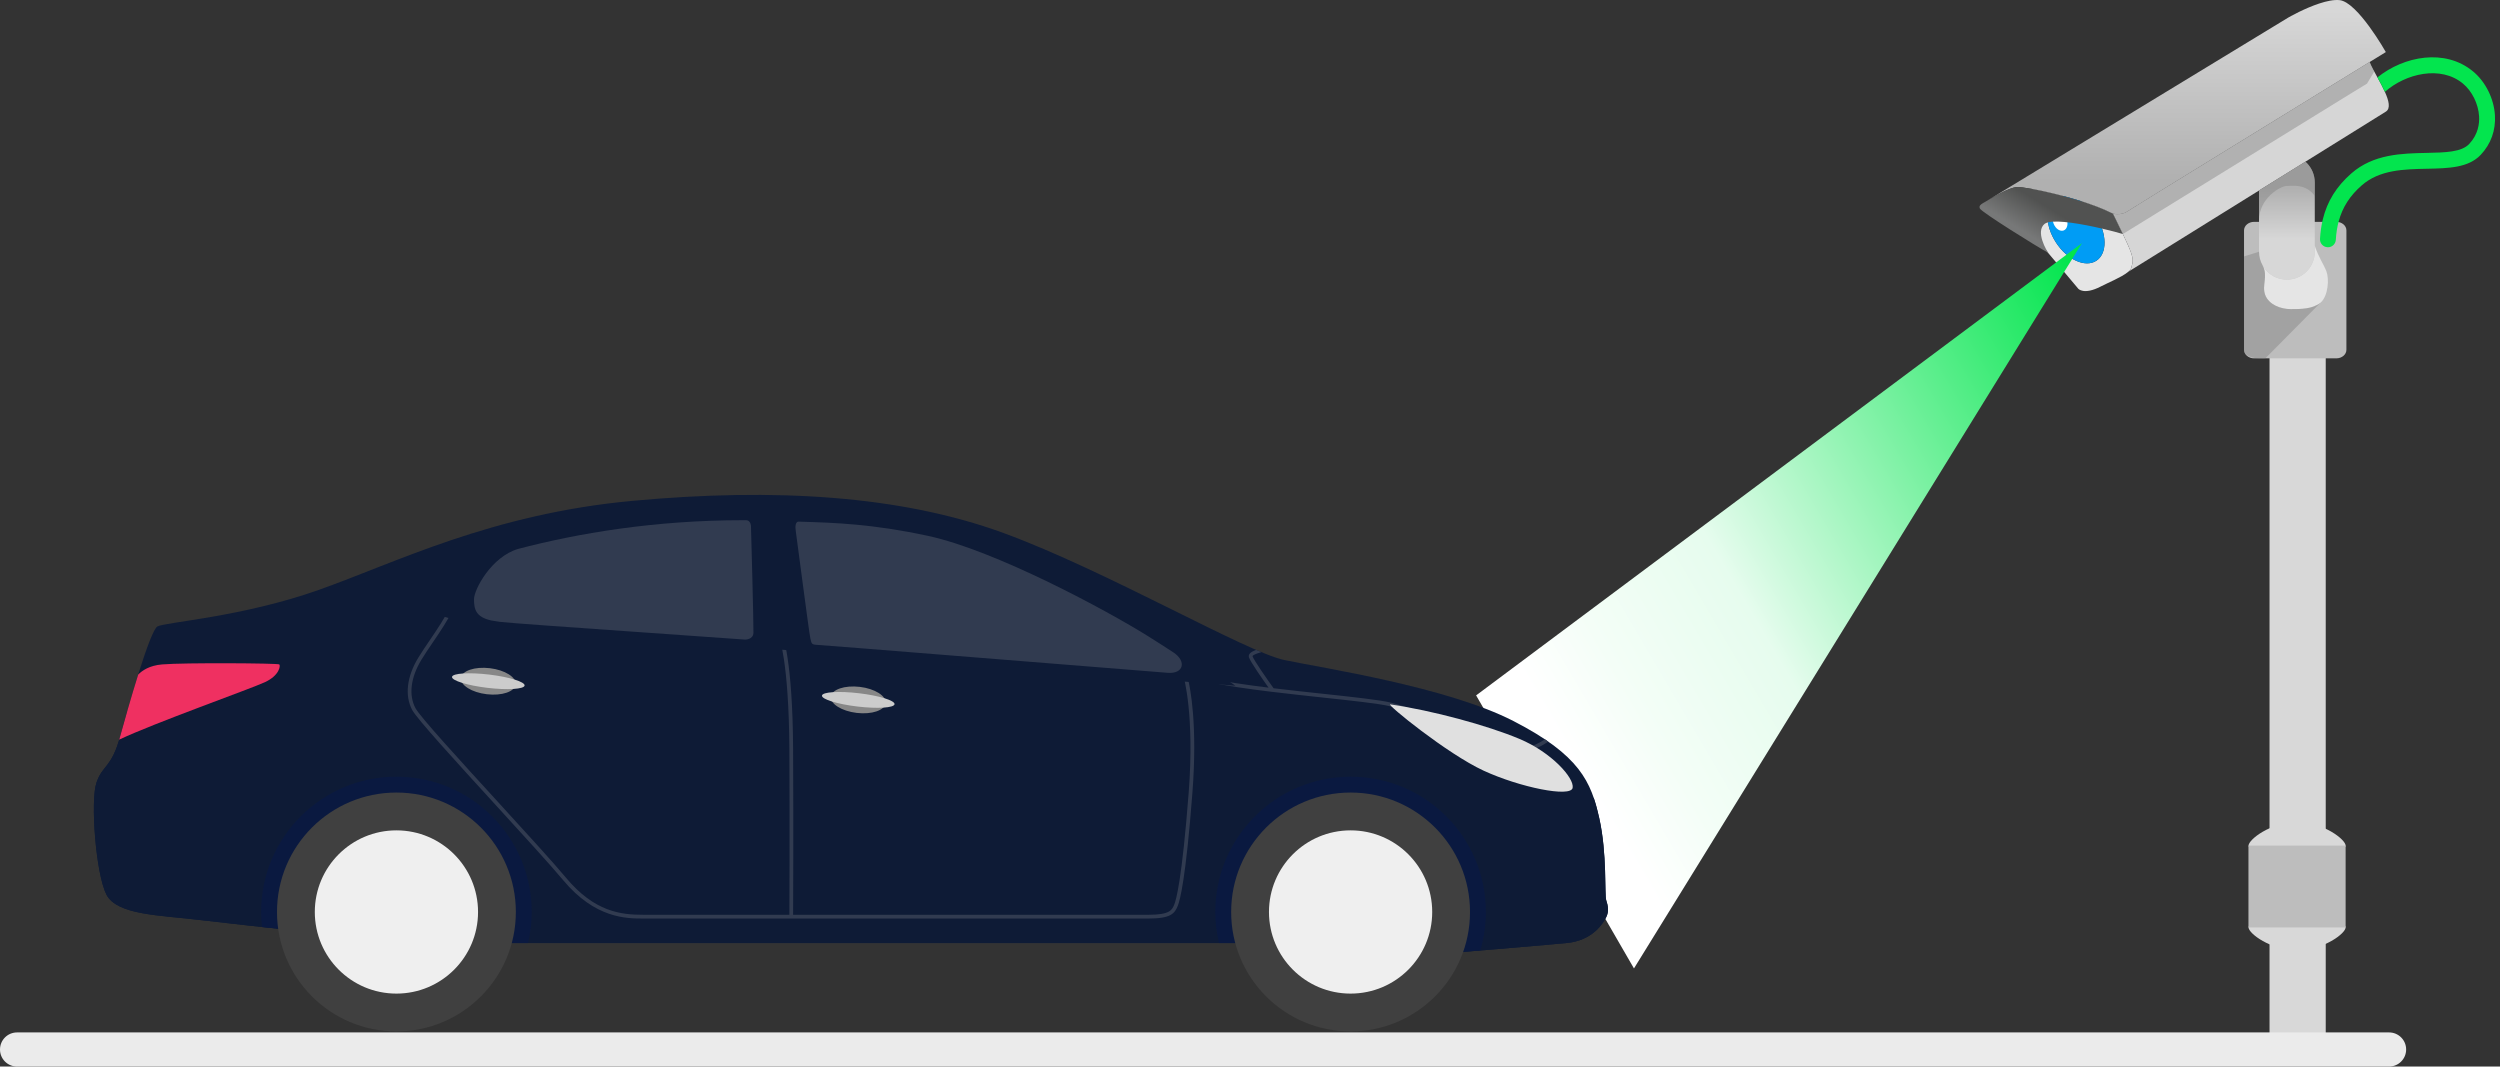 <svg xmlns="http://www.w3.org/2000/svg" width="293" height="125" viewBox="0 0 293 125" fill="none"><rect x="0" y="0" width="293" height="125" fill="#333333" stroke="none"/><path d="M269.893 29.211H268.673C267.209 29.211 265.989 30.102 265.989 31.172V122.358C265.989 123.427 267.209 124.318 268.673 124.318H269.893C271.356 124.318 272.576 123.427 272.576 122.358V31.172C272.576 30.058 271.356 29.211 269.893 29.211Z" fill="#D8D8D8"></path><path d="M269.219 100.352C266.077 100.352 263.53 99.793 263.53 99.103C263.53 98.413 266.077 96.37 269.219 96.37C272.36 96.37 274.907 98.413 274.907 99.103C274.907 99.793 272.36 100.352 269.219 100.352Z" fill="#D8D8D8"></path><path d="M269.219 111.355C266.077 111.355 263.53 109.386 263.53 108.696C263.53 108.006 266.077 107.447 269.219 107.447C272.36 107.447 274.907 108.006 274.907 108.696C274.907 109.386 272.36 111.355 269.219 111.355Z" fill="#D8D8D8"></path><path d="M274.907 99.103V108.696H263.519V99.103" fill="#BDBDBD"></path><path d="M279.62 6.103C279.62 6.103 278.914 6.535 277.721 7.269C271.102 11.347 249.434 24.686 249.253 24.826C249.058 24.983 248.273 25.239 247.632 25.025C247.572 25.007 247.516 24.983 247.46 24.956C246.452 24.45 245.18 23.976 243.851 23.557C243.168 23.344 242.477 23.145 241.798 22.967C240.442 22.605 239.146 22.322 238.152 22.141C237.27 21.979 236.619 21.899 236.36 21.922C235.375 22.006 233.54 23.163 232.857 23.544L268.171 2.067C268.171 2.067 268.683 1.769 269.439 1.398C270.767 0.752 272.848 -0.121 274.195 0.014C276.308 0.232 279.62 6.103 279.62 6.103Z" fill="url(#paint0_linear_582_4598)"></path><path d="M249.787 31.371C249.745 31.533 249.606 31.7 249.401 31.873L249.383 31.891C248.635 32.495 247.079 33.127 246.201 33.582C244.213 34.608 243.572 33.837 243.572 33.837C243.572 33.837 241.495 31.381 240.014 29.606C239.425 28.901 238.932 28.3 238.704 28.008C237.905 26.986 236.206 24.645 236.113 23.911C236.016 23.187 237.409 22.582 238.152 22.142C239.146 22.323 240.442 22.606 241.798 22.968C241.482 22.996 241.19 23.098 240.93 23.265C239.633 24.111 239.652 26.428 240.972 28.44C242.286 30.456 244.403 31.403 245.695 30.558C246.986 29.713 246.972 27.395 245.653 25.379C245.142 24.598 244.51 23.976 243.851 23.558C245.179 23.976 246.452 24.45 247.46 24.956C247.516 24.984 247.571 25.008 247.632 25.026C247.632 25.026 248.445 26.633 249.308 28.524C250.172 30.41 249.977 30.637 249.787 31.371Z" fill="#E5E5E5"></path><path d="M279.62 13.084L270.191 18.951L264.757 22.327L249.402 31.872C249.606 31.7 249.746 31.533 249.787 31.371C249.978 30.637 250.173 30.409 249.309 28.523C248.445 26.632 247.632 25.026 247.632 25.026C248.273 25.239 249.058 24.983 249.253 24.826C249.434 24.686 271.102 11.347 277.721 7.269C277.892 7.733 278.255 8.375 278.636 9.071C278.943 9.624 279.263 10.214 279.509 10.766C279.977 11.802 280.201 12.722 279.62 13.084Z" fill="#D6D6D6"></path><path d="M274.999 40.997C274.999 41.551 274.469 42 273.814 42H264.184C263.53 42 263 41.551 263 40.997V27.002C263 26.448 263.53 26 264.184 26H273.814C274.47 26 275 26.448 275 27.002L274.999 40.997Z" fill="#BDBDBD"></path><path d="M245.695 30.558C244.404 31.403 242.286 30.456 240.972 28.44C239.652 26.428 239.633 24.112 240.93 23.266C241.19 23.098 241.482 22.997 241.798 22.968C242.477 23.145 243.168 23.344 243.851 23.558C244.51 23.976 245.142 24.599 245.653 25.379C246.972 27.395 246.986 29.713 245.695 30.558Z" fill="#009CF5"></path><path d="M290.744 18.142C289.304 19.675 286.945 19.726 284.446 19.777C281.714 19.833 278.886 19.893 276.796 21.724C275.416 22.931 274.548 24.273 274.103 25.918C273.916 26.586 273.805 27.312 273.759 28.101C273.731 28.598 273.321 28.979 272.834 28.979C272.815 28.979 272.797 28.979 272.778 28.974C272.262 28.946 271.872 28.505 271.905 27.994C271.951 27.19 272.059 26.438 272.23 25.727C272.745 23.596 273.837 21.844 275.575 20.326C278.171 18.05 281.486 17.98 284.409 17.92C286.596 17.873 288.486 17.836 289.393 16.87C290.446 15.746 290.605 14.478 290.548 13.614C290.461 12.179 289.722 10.678 288.664 9.801C286.062 7.636 281.951 8.607 279.508 10.767C279.262 10.214 278.942 9.624 278.635 9.072C281.742 6.568 286.568 5.648 289.847 8.375C291.305 9.583 292.286 11.547 292.406 13.503C292.514 15.263 291.942 16.87 290.744 18.142Z" fill="#03E54E"></path><path d="M271.292 21.389V29.503C271.292 31.311 269.829 32.774 268.023 32.774C267.121 32.774 266.304 32.406 265.714 31.817C265.505 31.608 265.324 31.371 265.18 31.111C264.91 30.637 264.757 30.089 264.757 29.503V22.327L270.191 18.951C270.243 18.992 270.289 19.034 270.335 19.081C270.925 19.671 271.292 20.488 271.292 21.389Z" fill="url(#paint1_linear_582_4598)"></path><path d="M242.198 25.63C242.434 26.226 242.287 26.843 241.87 27.008C241.453 27.173 240.923 26.824 240.688 26.227C240.452 25.631 240.599 25.014 241.016 24.849C241.433 24.684 241.962 25.034 242.198 25.63Z" fill="white"></path><path d="M271.975 35.463C271.073 36.229 269.625 36.229 268.472 36.229C267.315 36.229 265.908 35.718 265.481 34.566C265.054 33.41 265.853 32.393 265.179 31.111C265.323 31.372 265.504 31.608 265.713 31.817C266.303 32.407 267.12 32.774 268.022 32.774C269.828 32.774 271.291 31.311 271.291 29.504V28.802C271.76 30.21 272.313 30.916 272.656 31.804C272.996 32.685 272.871 34.691 271.975 35.463Z" fill="#E5E5E5"></path><path fill-rule="evenodd" clip-rule="evenodd" d="M238.887 28.237C238.815 28.148 238.753 28.07 238.704 28.007C238.248 27.422 237.495 26.406 236.918 25.506C237.495 26.406 238.248 27.423 238.704 28.008C238.754 28.071 238.815 28.148 238.887 28.237ZM238.152 22.141C238.152 22.141 238.152 22.141 238.152 22.141C238.361 22.178 238.584 22.22 238.816 22.271C238.934 22.293 239.053 22.317 239.177 22.343C239.234 22.354 239.292 22.366 239.351 22.378C239.657 22.443 239.977 22.517 240.312 22.596C240.353 22.606 240.395 22.616 240.437 22.626C240.555 22.653 240.675 22.681 240.795 22.712C240.864 22.726 240.934 22.744 241.004 22.763C241.169 22.805 241.336 22.848 241.505 22.892C241.602 22.917 241.7 22.942 241.798 22.968C242.476 23.144 243.169 23.343 243.851 23.557C245.179 23.976 246.452 24.449 247.46 24.956C247.516 24.984 247.572 25.007 247.632 25.026C247.632 25.026 248.153 26.052 248.798 27.427C248.264 27.265 247.372 27.028 246.35 26.79C244.107 26.266 241.222 25.75 240.024 26.062C239.852 26.104 239.718 26.164 239.62 26.243C238.538 27.135 239.828 29.383 240.186 29.81C240.158 29.777 240.13 29.744 240.103 29.711C240.073 29.675 240.044 29.64 240.014 29.606C240.014 29.606 240.014 29.605 240.014 29.605C238.813 28.963 232.239 24.873 232.044 24.44C231.885 24.089 232.16 23.935 232.82 23.565C232.832 23.558 232.845 23.551 232.857 23.544C232.963 23.485 233.095 23.408 233.248 23.319C234.086 22.832 235.526 21.994 236.36 21.923C236.619 21.899 237.269 21.979 238.152 22.141Z" fill="url(#paint2_linear_582_4598)"></path><path opacity="0.43" d="M271.975 35.463L265.5 42L265.323 42.031C264.757 42.031 263 42 263 41.031V30.048L264.757 29.503C264.757 30.089 264.911 30.636 265.18 31.111C265.853 32.393 265.055 33.41 265.482 34.566C265.91 35.718 267.317 36.229 268.473 36.229C269.625 36.229 271.074 36.229 271.975 35.463Z" fill="#808080"></path><path opacity="0.43" d="M271.292 21.389V22.954C270.219 21.519 268.751 21.793 268.023 21.793C267.299 21.793 264.758 23.195 264.758 25.862V22.327L270.193 18.951C270.243 18.992 270.29 19.035 270.336 19.081C270.926 19.671 271.292 20.489 271.292 21.389Z" fill="#808080"></path><path opacity="0.43" d="M278.259 8.388L277.418 9.795C277.418 9.795 276.708 10.227 275.514 10.961C270.011 14.352 254.106 24.143 248.798 27.427C248.152 26.052 247.632 25.026 247.632 25.026C248.273 25.239 249.058 24.984 249.253 24.826C249.425 24.696 268.571 12.908 276.369 8.101C276.871 7.794 277.322 7.515 277.721 7.269C277.832 7.575 278.031 7.961 278.259 8.388Z" fill="#808080"></path><path d="M191.5 113.5L244 28.5L173 81.5L191.5 113.5Z" fill="url(#paint3_linear_582_4598)"></path><path d="M183.565 110.529C183.565 110.529 167.6 111.987 164.538 111.987C161.477 111.987 157.686 110.529 154.624 110.529C151.563 110.529 55.554 110.529 51.618 110.529C47.681 110.529 28.29 108.415 23.478 107.831C18.667 107.249 13.71 107.249 12.471 104.843C11.231 102.437 10.575 93.835 11.305 91.721C12.033 89.607 13.054 90.044 14.074 86.326C15.095 82.608 17.573 73.933 18.448 73.423C19.323 72.913 28.363 72.331 37.402 69.122C46.441 65.914 57.595 60.228 74.144 58.697C90.692 57.166 105.563 58.041 117.664 62.487C129.765 66.934 146.023 76.411 150.542 77.359C155.062 78.306 169.569 80.493 177.369 84.503C185.17 88.512 186.482 91.647 187.429 95.876C188.377 100.103 188.031 104.861 188.25 105.517C188.468 106.173 188.578 106.829 188.25 107.485C187.922 108.141 186.712 110.247 183.565 110.529Z" fill="#0E1B36"></path><path d="M187.429 95.876C188.377 100.104 188.031 104.861 188.25 105.517C188.468 106.174 188.578 106.83 188.25 107.486C187.922 108.142 186.713 110.247 183.566 110.529C183.566 110.529 167.601 111.987 164.539 111.987C161.478 111.987 157.687 110.529 154.625 110.529C151.564 110.529 55.555 110.529 51.618 110.529C47.682 110.529 28.291 108.415 23.479 107.831C18.668 107.249 13.711 107.249 12.472 104.843C11.232 102.437 10.576 93.835 11.306 91.721C12.034 89.607 13.055 90.044 14.075 86.326C14.289 85.547 14.569 84.544 14.883 83.45L186.79 93.521C187.044 94.274 187.245 95.053 187.429 95.876Z" fill="#0E1B36"></path><path d="M49.025 77.082C49.453 76.381 49.895 75.733 50.362 75.045C51.205 73.807 52.076 72.527 52.954 70.808L53.343 71.008C52.453 72.751 51.574 74.043 50.724 75.292C50.26 75.973 49.821 76.618 49.398 77.31C48.131 79.383 47.874 81.456 48.693 82.998C49.222 83.992 53.9 89.109 58.425 94.059C61.724 97.668 64.84 101.076 66.328 102.862C69.673 106.876 72.764 107.212 75.4 107.212H92.514C92.522 105.782 92.563 97.351 92.513 87.804C92.46 77.455 91.285 74.52 91.273 74.492L91.676 74.322C91.726 74.44 92.897 77.326 92.951 87.801C93.001 97.344 92.96 105.773 92.952 107.212H134.613C137.144 107.212 137.371 106.642 137.636 105.983C137.832 105.492 138.533 103.095 139.316 92.871C140.015 83.737 138.736 79.38 138.723 79.338L138.637 79.055H138.932C138.968 79.055 139.854 79.06 141.769 79.498C143.547 79.904 146.015 80.264 148.675 80.592C147.98 79.614 146.556 77.579 146.379 77.046C146.335 76.915 146.353 76.781 146.43 76.659C146.552 76.463 146.859 76.302 147.222 76.169C147.435 76.26 147.642 76.348 147.842 76.431C147.223 76.599 146.812 76.785 146.794 76.907C146.956 77.393 148.533 79.645 149.265 80.664C151.17 80.893 153.151 81.107 155.036 81.31C158.62 81.696 161.716 82.03 162.987 82.342C164.492 82.711 168.514 84.051 172.064 85.234C175.389 86.342 178.53 87.388 179.037 87.454C179.563 87.522 180.394 87.091 181.07 86.653C181.205 86.744 181.326 86.833 181.455 86.923C180.74 87.401 179.703 87.981 178.981 87.889C178.431 87.818 175.417 86.814 171.925 85.65C168.384 84.47 164.371 83.133 162.883 82.768C161.64 82.463 158.559 82.131 154.989 81.747C153.052 81.539 151.011 81.318 149.054 81.08L149.035 81.095C149.031 81.091 149.024 81.082 149.021 81.078C146.198 80.735 143.557 80.358 141.672 79.926C140.421 79.64 139.617 79.543 139.222 79.511C139.5 80.638 140.363 84.923 139.751 92.906C138.986 102.911 138.301 105.499 138.041 106.147C137.678 107.056 137.243 107.652 134.613 107.652H75.4C73.425 107.652 69.748 107.652 65.992 103.145C64.51 101.367 61.397 97.962 58.101 94.357C53.558 89.387 48.86 84.249 48.307 83.206C47.414 81.52 47.676 79.29 49.025 77.082Z" fill="#313B50"></path><path d="M46.461 91.028C55.218 91.028 62.316 98.126 62.316 106.884C62.316 108.14 62.155 109.357 61.878 110.529C56.139 110.529 52.337 110.529 51.618 110.529C48.834 110.529 38.329 109.472 30.709 108.648C30.645 108.068 30.606 107.481 30.606 106.884C30.605 98.126 37.703 91.028 46.461 91.028Z" fill="#0A1940"></path><path d="M154.625 110.529C154.005 110.529 149.574 110.529 142.871 110.529C142.595 109.357 142.433 108.141 142.433 106.884C142.433 98.126 149.532 91.028 158.288 91.028C167.046 91.028 174.144 98.126 174.144 106.884C174.144 108.454 173.908 109.967 173.482 111.399C169.643 111.711 165.87 111.987 164.538 111.987C161.477 111.987 157.686 110.529 154.625 110.529Z" fill="#0A1940"></path><path d="M158.288 120.881C150.558 120.881 144.292 114.614 144.292 106.884C144.292 99.154 150.558 92.887 158.288 92.887C166.018 92.887 172.285 99.154 172.285 106.884C172.285 114.614 166.018 120.881 158.288 120.881Z" fill="#404040"></path><path d="M148.723 106.884C148.723 112.167 153.005 116.45 158.289 116.45C163.573 116.45 167.855 112.167 167.855 106.884C167.855 101.6 163.572 97.318 158.289 97.318C153.005 97.318 148.723 101.6 148.723 106.884Z" fill="#EFEFEF"></path><path d="M46.461 120.881C38.731 120.881 32.464 114.614 32.464 106.884C32.464 99.154 38.731 92.887 46.461 92.887C54.191 92.887 60.458 99.154 60.458 106.884C60.458 114.614 54.191 120.881 46.461 120.881Z" fill="#404040"></path><path d="M46.461 116.45C41.178 116.45 36.895 112.167 36.895 106.884C36.895 101.601 41.178 97.318 46.461 97.318C51.744 97.318 56.027 101.601 56.027 106.884C56.027 112.167 51.744 116.45 46.461 116.45Z" fill="#EFEFEF"></path><path d="M91.694 60.192C96.017 60.38 101.043 60.247 108.917 61.941C116.79 63.636 129.748 70.526 134.997 73.806C140.246 77.087 144.784 80.367 144.784 80.367C144.784 80.367 116.244 78.071 101.099 76.868C85.953 75.665 61.459 74.079 58.507 73.751C55.554 73.423 44.291 70.252 44.51 69.65C44.729 69.048 64.084 58.989 91.694 60.192Z" fill="#0E1B36"></path><path d="M95.611 75.567C95.068 75.526 95.111 75.336 94.974 74.817C94.838 74.298 93.352 62.78 93.268 62.27C93.184 61.759 93.206 61.122 93.607 61.135V61.134C93.698 61.137 93.779 61.141 93.871 61.144C97.791 61.264 102.233 61.399 108.733 62.798C116.721 64.518 129.794 71.588 134.532 74.549C135.561 75.192 136.564 75.836 137.512 76.456C139.094 77.492 138.732 79.004 136.854 78.853C127.27 78.083 111.25 76.797 101.167 75.996C99.429 75.857 97.556 75.713 95.611 75.567Z" fill="#313B50"></path><path d="M162.935 82.553C167.855 83.264 174.307 85.014 178.08 86.599C181.853 88.184 184.532 91.192 184.313 92.34C184.095 93.489 178.135 92.285 173.87 90.317C169.605 88.349 162.399 82.476 162.935 82.553Z" fill="#E0E0E0"></path><path d="M55.554 70.229C55.554 69.086 57.587 65.263 60.717 64.335C67.688 62.507 76.68 60.967 87.11 60.967C87.233 60.967 87.357 60.971 87.481 60.971C87.825 60.983 87.994 61.345 88.013 61.632C88.031 61.923 88.331 73.341 88.304 74.162C88.277 74.982 87.32 74.96 87.32 74.96C82.858 74.639 78.354 74.324 74.322 74.042C66.322 73.481 60.004 73.038 58.603 72.883C58.325 72.851 57.977 72.795 57.589 72.723C55.74 72.314 55.554 71.381 55.554 70.229Z" fill="#313B50"></path><path d="M14.074 86.326C14.561 84.556 15.378 81.664 16.195 79.062C16.661 78.586 17.516 77.996 18.995 77.87C21.547 77.651 32.59 77.724 32.737 77.87C32.882 78.016 32.773 79.145 31.06 79.947C29.437 80.707 17.903 84.803 13.968 86.688C14.003 86.569 14.039 86.456 14.074 86.326Z" fill="#EF3061"></path><path d="M97.384 81.647C97.284 82.489 98.638 83.343 100.407 83.553C102.175 83.763 103.691 83.25 103.79 82.407C103.89 81.565 102.537 80.712 100.769 80.501C98.999 80.292 97.484 80.805 97.384 81.647Z" fill="#878787"></path><path d="M96.335 81.523C96.283 81.953 98.146 82.527 100.496 82.805C102.845 83.085 104.789 82.961 104.841 82.532C104.893 82.102 103.029 81.527 100.68 81.249C98.331 80.971 96.385 81.093 96.335 81.523Z" fill="#CCCCCC"></path><path d="M54.028 79.457C53.928 80.3 55.281 81.154 57.05 81.364C58.819 81.574 60.334 81.06 60.434 80.219C60.533 79.376 59.18 78.523 57.412 78.312C55.642 78.102 54.127 78.616 54.028 79.457Z" fill="#878787"></path><path d="M52.977 79.333C52.925 79.763 54.789 80.338 57.139 80.616C59.487 80.895 61.432 80.771 61.484 80.342C61.535 79.912 59.672 79.338 57.323 79.059C54.974 78.781 53.028 78.904 52.977 79.333Z" fill="#CCCCCC"></path><path d="M0 123C0 121.895 0.895 121 2 121L280 121C281.105 121 282 121.895 282 123C282 124.105 281.105 125 280 125H2C0.895 125 0 124.105 0 123Z" fill="#EBEBEB"></path><defs><linearGradient id="paint0_linear_582_4598" x1="256.238" y1="21.19" x2="256.238" y2="1.299" gradientUnits="userSpaceOnUse"><stop stop-color="#B0B0B0"></stop><stop offset="1" stop-color="#D7D7D7"></stop></linearGradient><linearGradient id="paint1_linear_582_4598" x1="268.025" y1="22.092" x2="268.025" y2="27.996" gradientUnits="userSpaceOnUse"><stop stop-color="#B0B0B0"></stop><stop offset="1" stop-color="#D7D7D7"></stop></linearGradient><linearGradient id="paint2_linear_582_4598" x1="237.275" y1="27.217" x2="239.329" y2="23.876" gradientUnits="userSpaceOnUse"><stop stop-color="#777878"></stop><stop offset="1" stop-color="#515251"></stop></linearGradient><linearGradient id="paint3_linear_582_4598" x1="241" y1="27.48" x2="172" y2="68" gradientUnits="userSpaceOnUse"><stop stop-color="#03E54E"></stop><stop offset="0.666" stop-color="#E6FCEE"></stop><stop offset="0.878" stop-color="#F4FEF7"></stop><stop offset="1" stop-color="white"></stop></linearGradient></defs></svg>